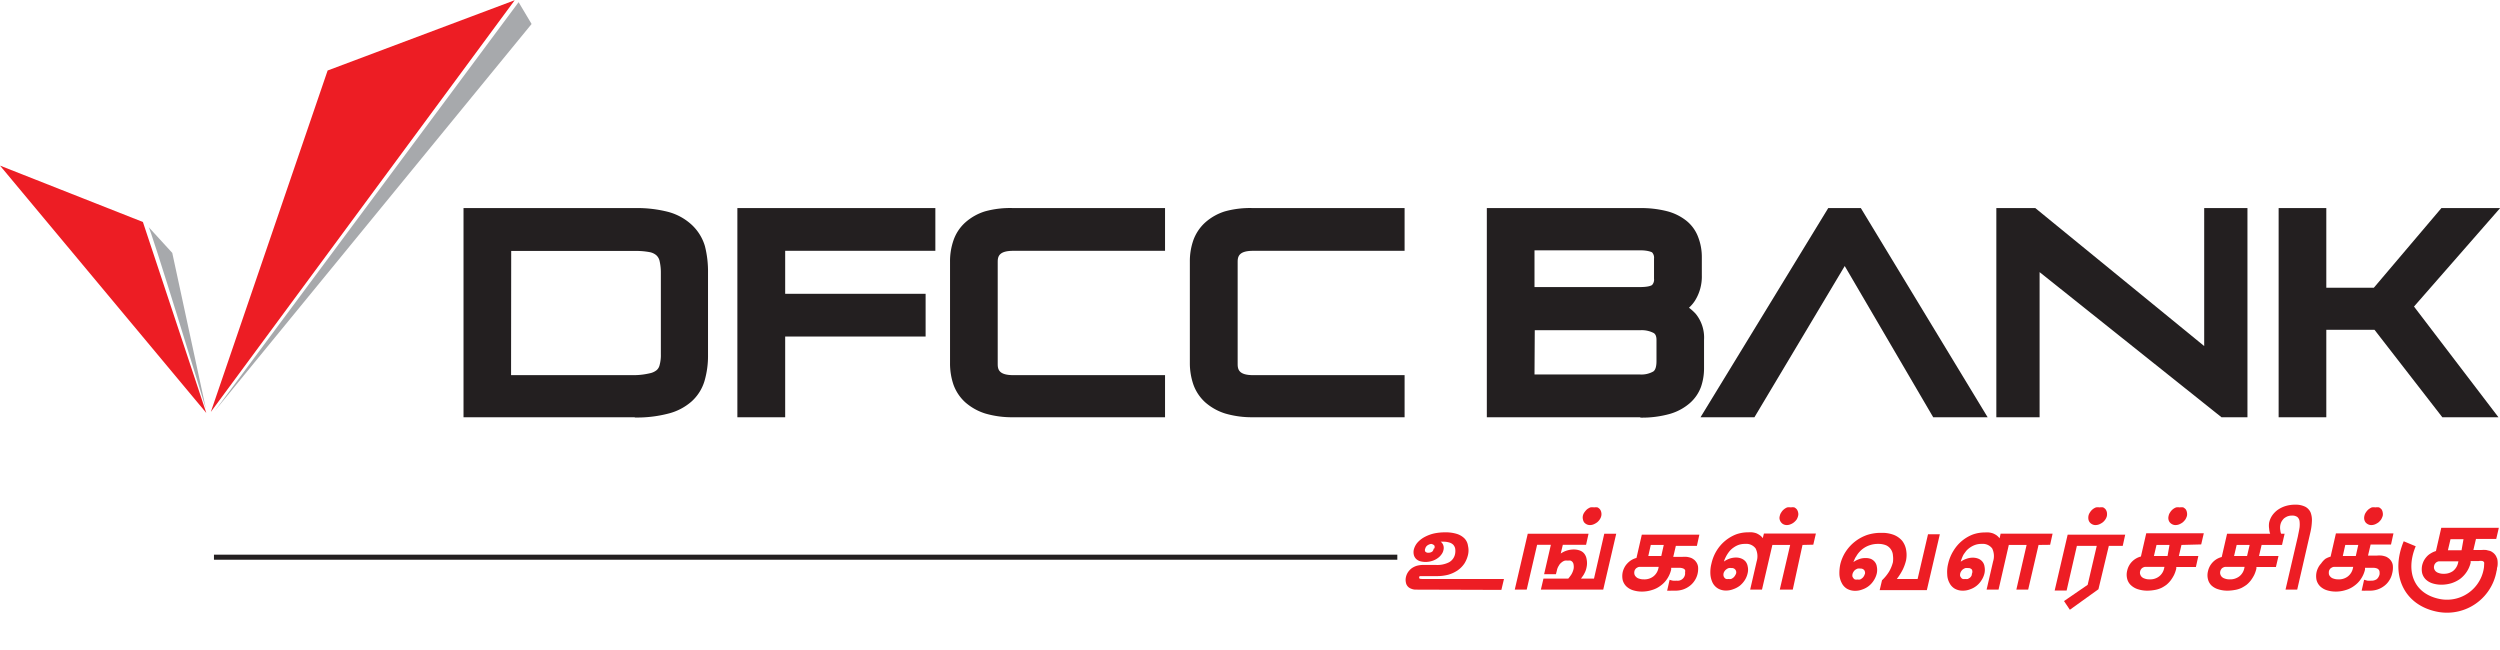 <svg id="Layer_1" width="300px" height="78px" data-name="Layer 1" xmlns="http://www.w3.org/2000/svg" viewBox="0 0 192.44 50"><defs><style>.cls-1{fill:#ed1d24;}.cls-2{fill:#a7a9ac;}.cls-3{fill:#231f20;}.cls-4{fill:none;stroke:#ed1d24;stroke-miterlimit:10;}</style></defs><title>1-03</title><path class="cls-1" d="M25.22,5.41,39.62,0,16.23,31.69Z"/><path class="cls-1" d="M11,17.07l4.88,14.7L0,12.73Z"/><path class="cls-2" d="M11.43,17.45l1.83,2,2.59,12S11.5,17.22,11.43,17.45"/><path class="cls-2" d="M39.92.15l1,1.68L16.53,31.62Z"/><path class="cls-3" d="M107.56,43.07H16.47v-.39h91.09Z"/><path class="cls-3" d="M36.21,31.57V16.49H48.87a8.92,8.92,0,0,1,2.45.28,3.67,3.67,0,0,1,1.57.83A3.12,3.12,0,0,1,53.72,19a6.74,6.74,0,0,1,.25,2v6.32a6.25,6.25,0,0,1-.25,1.88,3,3,0,0,1-.83,1.34,3.88,3.88,0,0,1-1.57.81,8.92,8.92,0,0,1-2.45.28ZM51.36,20.94a4.1,4.1,0,0,0-.12-1.07,1.4,1.4,0,0,0-.4-.68,1.68,1.68,0,0,0-.77-.37,5.78,5.78,0,0,0-1.2-.1h-10V29.34h10a5.11,5.11,0,0,0,1.2-.11,1.77,1.77,0,0,0,.77-.34,1.28,1.28,0,0,0,.4-.64,3.63,3.63,0,0,0,.12-1Z"/><path class="cls-3" d="M48.87,32.1H35.68V16H48.87a9.6,9.6,0,0,1,2.59.3,4.31,4.31,0,0,1,1.8,1,3.67,3.67,0,0,1,1,1.62A7.91,7.91,0,0,1,54.5,21v6.31a6.88,6.88,0,0,1-.27,2,3.45,3.45,0,0,1-1,1.58,4.29,4.29,0,0,1-1.79.93,9.55,9.55,0,0,1-2.59.3M36.74,31H48.87a8.67,8.67,0,0,0,2.3-.26,3.35,3.35,0,0,0,1.36-.69A2.41,2.41,0,0,0,53.22,29a6.2,6.2,0,0,0,.22-1.72V21a6.9,6.9,0,0,0-.22-1.81,2.56,2.56,0,0,0-.7-1.15,3.14,3.14,0,0,0-1.35-.71,8.67,8.67,0,0,0-2.3-.26H36.74Zm12.13-1.17H38.29V18.19H48.87a6.32,6.32,0,0,1,1.32.12,2.13,2.13,0,0,1,1,.49,1.86,1.86,0,0,1,.55.93A4.82,4.82,0,0,1,51.89,21v6.29a4.44,4.44,0,0,1-.14,1.16,1.8,1.8,0,0,1-.57.9,2.33,2.33,0,0,1-1,.45,6.13,6.13,0,0,1-1.32.12m-9.52-1.06h9.52A5.42,5.42,0,0,0,50,28.72a1.24,1.24,0,0,0,.54-.24.72.72,0,0,0,.23-.38,2.94,2.94,0,0,0,.1-.86V21a4,4,0,0,0-.1-.94.84.84,0,0,0-.25-.43,1.1,1.1,0,0,0-.52-.24,5.56,5.56,0,0,0-1.09-.09H39.35Z"/><polygon class="cls-3" points="59.91 25.36 59.91 31.57 57.3 31.57 57.3 16.49 71.5 16.49 71.5 18.72 59.91 18.72 59.91 23.13 70.72 23.13 70.72 25.36 59.91 25.36"/><path class="cls-3" d="M60.44,32.1H56.76V16H72v3.29H60.44V22.6H71.25v3.29H60.44ZM57.83,31h1.55V24.83H70.19V23.66H59.38V18.19H71V17H57.83Z"/><path class="cls-3" d="M78,31.57a6.45,6.45,0,0,1-2-.27,3.65,3.65,0,0,1-1.35-.75,2.83,2.83,0,0,1-.76-1.14,4.64,4.64,0,0,1-.23-1.48v-7.8a4.64,4.64,0,0,1,.23-1.48,2.83,2.83,0,0,1,.76-1.14A3.65,3.65,0,0,1,76,16.76a6.45,6.45,0,0,1,2-.27H89.15v2.23H78c-1.16,0-1.73.46-1.73,1.39V28c0,.93.57,1.39,1.73,1.39H89.15v2.23Z"/><path class="cls-3" d="M89.68,32.1H78a7.26,7.26,0,0,1-2.17-.29,4.25,4.25,0,0,1-1.54-.87,3.38,3.38,0,0,1-.9-1.36,5.05,5.05,0,0,1-.26-1.65v-7.8a4.9,4.9,0,0,1,.27-1.66,3.29,3.29,0,0,1,.89-1.35,4.11,4.11,0,0,1,1.54-.87A7.26,7.26,0,0,1,78,16H89.68v3.29H78c-1.11,0-1.2.44-1.2.86V28c0,.42.09.86,1.2.86H89.68ZM78,17a6,6,0,0,0-1.84.24,3.16,3.16,0,0,0-1.15.63,2.45,2.45,0,0,0-.62.94,4,4,0,0,0-.2,1.3v7.8a4,4,0,0,0,.2,1.3,2.34,2.34,0,0,0,.62.93,3.17,3.17,0,0,0,1.15.64A6,6,0,0,0,78,31H88.62V29.87H78c-2,0-2.26-1.34-2.26-1.92V20.11c0-.58.22-1.92,2.26-1.92H88.62V17Z"/><path class="cls-3" d="M96.46,31.57a6.49,6.49,0,0,1-2-.27,3.53,3.53,0,0,1-1.34-.75,2.83,2.83,0,0,1-.76-1.14,4.38,4.38,0,0,1-.23-1.48v-7.8a4.64,4.64,0,0,1,.23-1.48,2.83,2.83,0,0,1,.76-1.14,3.53,3.53,0,0,1,1.34-.75,6.49,6.49,0,0,1,2-.27h11.13v2.23H96.46c-1.15,0-1.72.46-1.72,1.39V28c0,.93.57,1.39,1.72,1.39h11.13v2.23Z"/><path class="cls-3" d="M108.12,32.1H96.46a7.24,7.24,0,0,1-2.16-.29,4.25,4.25,0,0,1-1.54-.87,3.38,3.38,0,0,1-.9-1.36,5.05,5.05,0,0,1-.27-1.65v-7.8a4.9,4.9,0,0,1,.27-1.66,3.41,3.41,0,0,1,.9-1.35,4.11,4.11,0,0,1,1.54-.87A7.24,7.24,0,0,1,96.46,16h11.66v3.29H96.46c-1.1,0-1.19.44-1.19.86V28c0,.42.09.86,1.19.86h11.66V32.1ZM96.46,17a6,6,0,0,0-1.83.24,3.08,3.08,0,0,0-1.15.63,2.34,2.34,0,0,0-.62.94,4,4,0,0,0-.2,1.3v7.8a3.78,3.78,0,0,0,.2,1.3,2.24,2.24,0,0,0,.62.93,3.12,3.12,0,0,0,1.14.64,6.13,6.13,0,0,0,1.84.24h10.6V29.87H96.46c-2,0-2.25-1.34-2.25-1.92V20.11c0-.58.22-1.92,2.25-1.92h10.6V17Z"/><path class="cls-3" d="M115,31.57V16.49h11.25a7,7,0,0,1,2,.23,3.28,3.28,0,0,1,1.31.64,2.46,2.46,0,0,1,.74,1,3.66,3.66,0,0,1,.23,1.36v1.39A2.94,2.94,0,0,1,130,22.8a1.85,1.85,0,0,1-1.19.84,2.78,2.78,0,0,1,1.3.81,2.41,2.41,0,0,1,.51,1.66v2.2a3.71,3.71,0,0,1-.21,1.24,2.37,2.37,0,0,1-.7,1,3.75,3.75,0,0,1-1.35.72,7.05,7.05,0,0,1-2.12.27ZM127.85,19.9a1,1,0,0,0-.35-.9,2.09,2.09,0,0,0-1.27-.28h-8.64v3.92h8.64a2.09,2.09,0,0,0,1.27-.28,1.07,1.07,0,0,0,.35-.9Zm.18,6.25a1,1,0,0,0-.49-1,2.41,2.41,0,0,0-1.27-.3h-8.68v4.48h8.68a2.3,2.3,0,0,0,1.27-.32,1.37,1.37,0,0,0,.49-1.24Z"/><path class="cls-3" d="M126.26,32.1H114.45V16h11.78a8.06,8.06,0,0,1,2.09.24,4,4,0,0,1,1.51.75,2.91,2.91,0,0,1,.89,1.25,4.24,4.24,0,0,1,.28,1.55v1.39a3.49,3.49,0,0,1-.53,1.95,2.73,2.73,0,0,1-.46.54,3.81,3.81,0,0,1,.52.47,2.89,2.89,0,0,1,.64,2v2.21a4.37,4.37,0,0,1-.23,1.4,3.06,3.06,0,0,1-.86,1.26,4.05,4.05,0,0,1-1.53.83,7.93,7.93,0,0,1-2.29.29M115.51,31h10.75a6.67,6.67,0,0,0,2-.24,3.1,3.1,0,0,0,1.15-.61,2,2,0,0,0,.56-.82,3.11,3.11,0,0,0,.18-1.06v-2.2a1.93,1.93,0,0,0-.38-1.31,2.19,2.19,0,0,0-1-.65l-1.93-.58,2-.45a1.35,1.35,0,0,0,.86-.61,2.53,2.53,0,0,0,.35-1.37v-1.4a3,3,0,0,0-.2-1.16,1.84,1.84,0,0,0-.58-.82,2.93,2.93,0,0,0-1.12-.54,7.16,7.16,0,0,0-1.8-.2H115.51Zm10.75-1.17h-9.2V24.34h9.2a3,3,0,0,1,1.55.36,1.56,1.56,0,0,1,.75,1.45v1.63a1.86,1.86,0,0,1-.73,1.68,2.82,2.82,0,0,1-1.57.41m-8.14-1.06h8.14a1.86,1.86,0,0,0,1-.23c.21-.14.25-.51.25-.8V26.15c0-.4-.16-.5-.23-.54a2,2,0,0,0-1-.21h-8.14Zm8.11-5.64h-9.17v-5h9.17a2.55,2.55,0,0,1,1.6.39,1.57,1.57,0,0,1,.55,1.32v1.56a1.58,1.58,0,0,1-.55,1.32,2.59,2.59,0,0,1-1.6.39m-8.11-1.07h8.11c.68,0,.89-.12.94-.16a.6.6,0,0,0,.15-.48V19.89a.6.6,0,0,0-.15-.48s-.26-.16-.94-.16h-8.11Z"/><polygon class="cls-3" points="149.12 31.57 141.99 19.42 134.75 31.57 131.85 31.57 141.03 16.49 142.94 16.49 152.06 31.57 149.12 31.57"/><path class="cls-3" d="M153,32.1h-4.19L142,20.46,135.05,32.1H130.9L140.73,16h2.51ZM149.42,31h1.7l-8.48-14h-1.31l-8.54,14h1.66L142,18.38Z"/><polygon class="cls-3" points="171.22 31.57 156.48 19.83 156.48 31.57 154.21 31.57 154.21 16.49 156.47 16.49 170.22 27.69 170.22 16.49 172.5 16.49 172.5 31.57 171.22 31.57"/><path class="cls-3" d="M173,32.1h-2L157,20.93V32.1h-3.33V16h3l13,10.62V16H173V32.1ZM171.41,31H172V17h-1.22V28.81L156.27,17h-1.53V31H156V18.73Z"/><polygon class="cls-3" points="188.25 31.57 183.03 24.84 178.53 24.84 178.53 31.57 175.92 31.57 175.92 16.49 178.53 16.49 178.53 22.62 182.97 22.62 188.17 16.49 191.27 16.49 185.13 23.52 191.25 31.57 188.25 31.57"/><path class="cls-3" d="M192.32,32.1H188l-5.22-6.73h-3.71V32.1h-3.67V16h3.67v6.13h3.66l5.2-6.13h4.52l-6.63,7.58ZM188.51,31h1.67l-5.74-7.55L190.1,17h-1.68l-5.21,6.13H178V17h-1.55V31H178V24.31h5.29Z"/><path class="cls-1" d="M109,45.37a.87.87,0,0,1-.37-.07.64.64,0,0,1-.27-.18.6.6,0,0,1-.14-.3.93.93,0,0,1,0-.4,1.11,1.11,0,0,1,.16-.39,1.32,1.32,0,0,1,.28-.3,1.5,1.5,0,0,1,.38-.19,1.87,1.87,0,0,1,.49-.07h1a2,2,0,0,0,1-.2.93.93,0,0,0,.48-.67,1.17,1.17,0,0,0,0-.41.63.63,0,0,0-.15-.28.71.71,0,0,0-.31-.17,1.53,1.53,0,0,0-.45-.06h-.2a.58.58,0,0,1,.21.31.65.65,0,0,1,0,.34.81.81,0,0,1-.16.34,1.18,1.18,0,0,1-.3.29,1.42,1.42,0,0,1-.41.2,1.7,1.7,0,0,1-.51.08,1.64,1.64,0,0,1-.46-.07A.8.8,0,0,1,109,43a.67.67,0,0,1-.17-.31.9.9,0,0,1,0-.4,1.33,1.33,0,0,1,.28-.54,2,2,0,0,1,.53-.42,3,3,0,0,1,.73-.28,4.1,4.1,0,0,1,.88-.09,2.9,2.9,0,0,1,.89.12,1.44,1.44,0,0,1,.58.34A1,1,0,0,1,113,42a1.52,1.52,0,0,1,0,.7,2.18,2.18,0,0,1-.29.68,2.06,2.06,0,0,1-.51.51,2.58,2.58,0,0,1-.71.33,3.5,3.5,0,0,1-.89.11h-1l-.25,0c-.06,0-.1,0-.11.1s.06.12.25.12h6.28l-.2.84Zm1.4-3.16a.24.24,0,0,0,0-.25.45.45,0,0,0-.24-.11.74.74,0,0,0-.29.12.45.45,0,0,0-.16.24.26.26,0,0,0,0,.23.3.3,0,0,0,.25.09.48.48,0,0,0,.29-.09A.39.39,0,0,0,110.36,42.21Z"/><path class="cls-1" d="M118.61,45.37l.2-.85h1.91a3,3,0,0,0,.24-.32,1.49,1.49,0,0,0,.17-.43.9.9,0,0,0,0-.31.4.4,0,0,0-.08-.21.33.33,0,0,0-.15-.11.45.45,0,0,0-.2,0,.73.73,0,0,0-.25,0,.69.69,0,0,0-.25.14.75.75,0,0,0-.21.25,1,1,0,0,0-.15.38l-.07.27h-.91l.52-2.26h-1.06l-.8,3.45h-.92l1-4.3h4.68l-.19.85h-1.79l-.16.67h0a1.82,1.82,0,0,1,.51-.24,1.84,1.84,0,0,1,.51-.07,1.33,1.33,0,0,1,.45.08.76.76,0,0,1,.34.24.9.9,0,0,1,.18.42,1.5,1.5,0,0,1,0,.62,1.63,1.63,0,0,1-.07.26,1.47,1.47,0,0,1-.1.22,1.06,1.06,0,0,1-.12.2l-.14.2h1l.79-3.45h.92l-1,4.3Z"/><path class="cls-1" d="M121.84,39.7a.7.7,0,0,1,.12-.28,1.5,1.5,0,0,1,.2-.23,1.1,1.1,0,0,1,.26-.15.93.93,0,0,1,.29,0,.75.75,0,0,1,.26,0,.58.58,0,0,1,.19.15.6.6,0,0,1,.1.23.67.67,0,0,1,0,.28.8.8,0,0,1-.12.27,1,1,0,0,1-.2.22,1.35,1.35,0,0,1-.26.15.72.72,0,0,1-.29.06.55.55,0,0,1-.26-.06.58.58,0,0,1-.19-.15.54.54,0,0,1-.09-.22A.62.62,0,0,1,121.84,39.7Z"/><path class="cls-1" d="M130.68,44.12a1.6,1.6,0,0,1-.23.55,1.57,1.57,0,0,1-.39.42,1.78,1.78,0,0,1-.51.27,1.87,1.87,0,0,1-.59.09h-.16l-.18,0a.45.45,0,0,1-.16,0,.4.4,0,0,1-.13,0l.19-.84a1.49,1.49,0,0,0,.25.07,1.27,1.27,0,0,0,.28,0,.58.58,0,0,0,.66-.49.88.88,0,0,0,0-.17.3.3,0,0,0,0-.16.31.31,0,0,0-.15-.12.78.78,0,0,0-.3-.05h-.62l0,.13a2.12,2.12,0,0,1-.31.72,2,2,0,0,1-.51.53,2,2,0,0,1-.66.33,2.48,2.48,0,0,1-.77.12,2.25,2.25,0,0,1-.71-.11,1.31,1.31,0,0,1-.5-.3,1.06,1.06,0,0,1-.27-.47,1.45,1.45,0,0,1,0-.62,1.48,1.48,0,0,1,.13-.35,1.34,1.34,0,0,1,.22-.31,1.58,1.58,0,0,1,.31-.26,1.61,1.61,0,0,1,.4-.17l.41-1.79h4.43l-.19.86H129l-.2.85h.68a2.17,2.17,0,0,1,.38,0,1.77,1.77,0,0,1,.29.07.75.75,0,0,1,.2.11.58.58,0,0,1,.14.12.86.86,0,0,1,.22.46A1.71,1.71,0,0,1,130.68,44.12Zm-3-.5h-1.33l-.18,0a.39.39,0,0,0-.15.06.33.33,0,0,0-.13.11.38.38,0,0,0-.08.17.54.54,0,0,0,0,.22.41.41,0,0,0,.12.2.48.48,0,0,0,.23.14,1.08,1.08,0,0,0,.38.06,1.12,1.12,0,0,0,.72-.22,1.06,1.06,0,0,0,.4-.65Zm.39-1.69h-1l-.19.85h1Z"/><path class="cls-1" d="M138.75,41.93,138,45.37H137l.8-3.44h-1.37l-.8,3.44h-.91l.5-2.17a1.35,1.35,0,0,0-.08-1,.89.89,0,0,0-.8-.35,1.53,1.53,0,0,0-.49.07,1.59,1.59,0,0,0-.39.2,1.63,1.63,0,0,0-.31.27,2.58,2.58,0,0,0-.22.31,2.7,2.7,0,0,0-.15.29,2.11,2.11,0,0,0-.08.22v0h0a1.67,1.67,0,0,1,.42-.22,1.52,1.52,0,0,1,.51-.09,1.08,1.08,0,0,1,.42.08.82.82,0,0,1,.32.23.83.83,0,0,1,.16.37,1.13,1.13,0,0,1,0,.51,1.65,1.65,0,0,1-.23.56,1.79,1.79,0,0,1-.39.43,1.83,1.83,0,0,1-.5.26,1.49,1.49,0,0,1-.55.1,1.21,1.21,0,0,1-.62-.16,1.09,1.09,0,0,1-.41-.44,1.77,1.77,0,0,1-.17-.65,2.62,2.62,0,0,1,.08-.82,3.23,3.23,0,0,1,.4-1,3.07,3.07,0,0,1,1.49-1.25,2.69,2.69,0,0,1,.94-.16,1.62,1.62,0,0,1,.31,0,1.55,1.55,0,0,1,.31.07,1.43,1.43,0,0,1,.27.15.84.84,0,0,1,.23.23h0l.09-.36h4l-.2.86Zm-5.12,2.22a.33.33,0,0,0-.35-.44.64.64,0,0,0-.2,0,.51.51,0,0,0-.18.09.54.54,0,0,0-.15.15.49.49,0,0,0-.08.18.54.54,0,0,0,0,.18.37.37,0,0,0,.07.14.28.28,0,0,0,.14.1.48.48,0,0,0,.18,0,.58.58,0,0,0,.19,0,.69.69,0,0,0,.17-.1.64.64,0,0,0,.13-.15A1,1,0,0,0,133.63,44.15Z"/><path class="cls-1" d="M137,39.7a.7.7,0,0,1,.12-.28.87.87,0,0,1,.2-.23,1,1,0,0,1,.25-.15,1,1,0,0,1,.29,0,.67.67,0,0,1,.26,0,.58.58,0,0,1,.19.15.6.6,0,0,1,.1.23.54.54,0,0,1,0,.28,1,1,0,0,1-.11.27,1.1,1.1,0,0,1-.21.22.93.93,0,0,1-.26.15.72.72,0,0,1-.29.06.58.58,0,0,1-.26-.06.54.54,0,0,1-.18-.15A.55.55,0,0,1,137,40,.5.5,0,0,1,137,39.7Z"/><path class="cls-1" d="M144.84,41a2.49,2.49,0,0,1,.95.16,1.64,1.64,0,0,1,.63.45,1.57,1.57,0,0,1,.3.67,2.2,2.2,0,0,1,0,.84,3.47,3.47,0,0,1-.25.7,4.61,4.61,0,0,1-.46.73h1.6l.8-3.44h.91l-1,4.3h-3.63l.18-.76a3.39,3.39,0,0,0,.54-.66,2.82,2.82,0,0,0,.3-.73,2,2,0,0,0,0-.53.91.91,0,0,0-.52-.77,1.56,1.56,0,0,0-.62-.11,1.91,1.91,0,0,0-.61.09,1.83,1.83,0,0,0-.83.53,1.72,1.72,0,0,0-.24.33,1.1,1.1,0,0,0-.15.28,1.22,1.22,0,0,0-.07.17h0a1.67,1.67,0,0,1,.42-.22,1.35,1.35,0,0,1,.5-.09A1.16,1.16,0,0,1,144,43a.79.79,0,0,1,.31.23.74.74,0,0,1,.16.37,1.28,1.28,0,0,1,0,.51,1.67,1.67,0,0,1-.24.56,1.65,1.65,0,0,1-.88.69,1.49,1.49,0,0,1-.55.1,1.25,1.25,0,0,1-.63-.16,1.06,1.06,0,0,1-.4-.44,1.6,1.6,0,0,1-.18-.65,3.29,3.29,0,0,1,.07-.8,3.12,3.12,0,0,1,.44-1,3.24,3.24,0,0,1,1.66-1.26A3.4,3.4,0,0,1,144.84,41Zm-1.29,3.19a.38.38,0,0,0-.05-.32.35.35,0,0,0-.3-.12.69.69,0,0,0-.2,0,.76.76,0,0,0-.18.09.5.5,0,0,0-.14.15.52.52,0,0,0-.09.36.39.39,0,0,0,.08.14.22.22,0,0,0,.13.1.48.48,0,0,0,.18,0,.69.69,0,0,0,.2,0,.62.62,0,0,0,.16-.1.47.47,0,0,0,.13-.15A.58.58,0,0,0,143.55,44.15Z"/><path class="cls-1" d="M156.92,41.93l-.8,3.44h-.91l.79-3.44h-1.37l-.79,3.44h-.92l.5-2.17a1.35,1.35,0,0,0-.07-1,.9.9,0,0,0-.8-.35,1.49,1.49,0,0,0-.49.07,1.66,1.66,0,0,0-.4.2,1.63,1.63,0,0,0-.31.27c-.08.11-.16.21-.22.31A2.7,2.7,0,0,0,151,43a1.76,1.76,0,0,0-.07.22v0h0a1.58,1.58,0,0,1,.43-.22,1.44,1.44,0,0,1,.51-.09,1.16,1.16,0,0,1,.42.08.79.79,0,0,1,.31.23.74.74,0,0,1,.16.37,1.28,1.28,0,0,1,0,.51,1.67,1.67,0,0,1-.24.56,1.65,1.65,0,0,1-.88.69,1.49,1.49,0,0,1-.55.1,1.23,1.23,0,0,1-.63-.16,1.06,1.06,0,0,1-.4-.44,1.45,1.45,0,0,1-.17-.65,2.6,2.6,0,0,1,.07-.82,3.25,3.25,0,0,1,.41-1,3,3,0,0,1,1.48-1.25,2.73,2.73,0,0,1,.94-.16,1.72,1.72,0,0,1,.32,0,1.63,1.63,0,0,1,.3.07,1.51,1.51,0,0,1,.28.15,1.25,1.25,0,0,1,.23.23h0l.08-.36h4l-.19.86Zm-5.13,2.22a.38.38,0,0,0,0-.32.35.35,0,0,0-.3-.12.69.69,0,0,0-.2,0,.76.76,0,0,0-.18.09.5.5,0,0,0-.14.15.52.52,0,0,0-.09.36.39.39,0,0,0,.08.14.26.26,0,0,0,.13.1.52.52,0,0,0,.18,0,.69.69,0,0,0,.2,0,1,1,0,0,0,.17-.1.61.61,0,0,0,.12-.15A.58.58,0,0,0,151.79,44.15Z"/><path class="cls-1" d="M161.53,45.34l-2.2,1.58-.45-.67L160.7,45l.7-3h-1.53l-.79,3.44h-.92l1-4.3h4.43l-.19.86h-1.07Z"/><path class="cls-1" d="M160.76,39.7a.7.7,0,0,1,.12-.28.92.92,0,0,1,.46-.38.92.92,0,0,1,.28,0,.76.76,0,0,1,.27,0,.58.58,0,0,1,.19.15.6.6,0,0,1,.1.23.9.9,0,0,1,0,.28.8.8,0,0,1-.12.27,1,1,0,0,1-.2.22,1.35,1.35,0,0,1-.26.15.75.75,0,0,1-.29.06.53.53,0,0,1-.26-.06.58.58,0,0,1-.19-.15.55.55,0,0,1-.1-.22A.82.82,0,0,1,160.76,39.7Z"/><path class="cls-1" d="M167.92,41.93l-.2.85h1.5l-.19.85h-1.51l0,.12a2.58,2.58,0,0,1-.17.49,3,3,0,0,1-.26.42,2.13,2.13,0,0,1-.33.34,2.55,2.55,0,0,1-.39.24,2,2,0,0,1-.53.16,3.38,3.38,0,0,1-.53.05,2.35,2.35,0,0,1-.74-.11A1.4,1.4,0,0,1,164,45a1,1,0,0,1-.26-.47,1.26,1.26,0,0,1,0-.61,1.43,1.43,0,0,1,.36-.69,1.48,1.48,0,0,1,.7-.41l.41-1.79h4.43l-.2.86Zm-1.31,1.69h-1.33l-.18,0a.52.52,0,0,0-.16.06.31.31,0,0,0-.12.11.38.38,0,0,0-.08.17.41.41,0,0,0,0,.22.49.49,0,0,0,.11.2.57.57,0,0,0,.24.14,1,1,0,0,0,.38.06,1.12,1.12,0,0,0,.72-.22,1.06,1.06,0,0,0,.4-.65Zm.39-1.69h-1l-.2.85h1.05Z"/><path class="cls-1" d="M166.93,39.7a.7.7,0,0,1,.12-.28.92.92,0,0,1,.46-.38.87.87,0,0,1,.28,0,.76.76,0,0,1,.27,0,.7.7,0,0,1,.19.15.58.58,0,0,1,.09.23.66.66,0,0,1,0,.28,1.07,1.07,0,0,1-.12.27,1.42,1.42,0,0,1-.2.22,1.35,1.35,0,0,1-.26.15.75.75,0,0,1-.29.06.53.53,0,0,1-.26-.06.58.58,0,0,1-.19-.15.55.55,0,0,1-.1-.22A.62.62,0,0,1,166.93,39.7Z"/><path class="cls-1" d="M174.09,41.93l-.2.85h1.5l-.2.85h-1.5l0,.12a2.58,2.58,0,0,1-.17.49,3,3,0,0,1-.26.42,2.13,2.13,0,0,1-.33.34,3.14,3.14,0,0,1-.39.24,2,2,0,0,1-.54.16,3.27,3.27,0,0,1-.53.05,2.29,2.29,0,0,1-.73-.11,1.32,1.32,0,0,1-.52-.3,1,1,0,0,1-.26-.47,1.26,1.26,0,0,1,0-.61,1.44,1.44,0,0,1,1.06-1.1l.41-1.79h4.43l-.2.86Zm-1.31,1.69h-1.33l-.18,0a.44.44,0,0,0-.16.06.25.25,0,0,0-.12.11.38.38,0,0,0-.08.17.41.41,0,0,0,0,.22.49.49,0,0,0,.11.2.57.57,0,0,0,.24.14,1,1,0,0,0,.38.06,1.16,1.16,0,0,0,.72-.22,1.06,1.06,0,0,0,.4-.65Zm.39-1.69h-1l-.2.85h1Z"/><path class="cls-1" d="M175.93,45.37l.95-4.09c.05-.26.1-.48.13-.68a2.07,2.07,0,0,0,0-.5.52.52,0,0,0-.17-.32.66.66,0,0,0-.4-.11,1,1,0,0,0-.36.06,1.2,1.2,0,0,0-.27.16,1.3,1.3,0,0,0-.18.23.94.94,0,0,0-.1.28,1.08,1.08,0,0,0,0,.4,1,1,0,0,0,.1.36h-.85a1.5,1.5,0,0,1-.11-.48,1.47,1.47,0,0,1,0-.47,1.6,1.6,0,0,1,.23-.54,1.79,1.79,0,0,1,.43-.44,2.16,2.16,0,0,1,.59-.29,2.56,2.56,0,0,1,.75-.11,1.68,1.68,0,0,1,.78.16.92.92,0,0,1,.41.44,1.65,1.65,0,0,1,.1.69,4.54,4.54,0,0,1-.13.9l-1,4.35Z"/><path class="cls-1" d="M184.14,44.12a1.6,1.6,0,0,1-.23.55,1.57,1.57,0,0,1-.39.42,1.78,1.78,0,0,1-.51.27,1.87,1.87,0,0,1-.59.09h-.16l-.18,0a.45.45,0,0,1-.16,0l-.13,0,.19-.84.25.07a1.29,1.29,0,0,0,.29,0,.7.7,0,0,0,.44-.12.71.71,0,0,0,.21-.37.88.88,0,0,0,0-.17.3.3,0,0,0-.05-.16.31.31,0,0,0-.15-.12.78.78,0,0,0-.3-.05h-.62l0,.13a2.12,2.12,0,0,1-.31.72,2,2,0,0,1-.51.53,2,2,0,0,1-.66.33,2.46,2.46,0,0,1-.76.12,2.27,2.27,0,0,1-.72-.11,1.31,1.31,0,0,1-.5-.3,1.06,1.06,0,0,1-.27-.47,1.45,1.45,0,0,1,0-.62,1.48,1.48,0,0,1,.13-.35,1.34,1.34,0,0,1,.22-.31A1.58,1.58,0,0,1,179,43a1.61,1.61,0,0,1,.4-.17l.41-1.79h4.43l-.19.86h-1.57l-.2.85h.68a2.17,2.17,0,0,1,.38,0,1.77,1.77,0,0,1,.29.07.75.75,0,0,1,.2.11.58.58,0,0,1,.14.12.8.8,0,0,1,.22.46A1.71,1.71,0,0,1,184.14,44.12Zm-3-.5h-1.33l-.17,0a.38.38,0,0,0-.16.06.33.33,0,0,0-.13.11.38.38,0,0,0-.08.17.81.81,0,0,0,0,.22.41.41,0,0,0,.12.2.48.48,0,0,0,.23.14,1.08,1.08,0,0,0,.38.06,1.12,1.12,0,0,0,.72-.22,1.06,1.06,0,0,0,.4-.65Zm.39-1.69h-1l-.19.85h1Z"/><path class="cls-1" d="M182,39.7a.7.7,0,0,1,.12-.28,1.1,1.1,0,0,1,.2-.23,1.28,1.28,0,0,1,.25-.15,1,1,0,0,1,.29,0,.76.76,0,0,1,.27,0,.7.7,0,0,1,.19.15.58.58,0,0,1,.09.23.66.66,0,0,1,0,.28,1.59,1.59,0,0,1-.12.27,1.42,1.42,0,0,1-.2.22,1.35,1.35,0,0,1-.26.15.75.75,0,0,1-.29.06.53.53,0,0,1-.26-.06.58.58,0,0,1-.19-.15A.55.55,0,0,1,182,40,.62.62,0,0,1,182,39.7Z"/><path class="cls-1" d="M191.25,43.62a.81.81,0,0,0,0-.16.25.25,0,0,0,0-.17.49.49,0,0,0-.15-.12.8.8,0,0,0-.3,0h-.62l0,.13a2.16,2.16,0,0,1-.31.71,2.18,2.18,0,0,1-.51.54,2.46,2.46,0,0,1-.67.33,2.68,2.68,0,0,1-.76.11,2.25,2.25,0,0,1-.71-.11,1.31,1.31,0,0,1-.5-.3,1.06,1.06,0,0,1-.27-.47,1.45,1.45,0,0,1,0-.62,1.66,1.66,0,0,1,.13-.35,1.6,1.6,0,0,1,.22-.31,1.26,1.26,0,0,1,.31-.25,1.62,1.62,0,0,1,.4-.18l.41-1.79h4.43l-.2.86h-1.56l-.2.85H191a2.17,2.17,0,0,1,.38,0l.29.07a.75.75,0,0,1,.2.11.84.84,0,0,1,.36.58,1.71,1.71,0,0,1,0,.55,2,2,0,0,1-.23.56m-2.76-1h-1.51a.52.52,0,0,0-.16.06.41.41,0,0,0-.12.11.38.38,0,0,0-.08.17.45.45,0,0,0,0,.23.52.52,0,0,0,.11.19.57.57,0,0,0,.24.14,1,1,0,0,0,.38.06,1.18,1.18,0,0,0,.72-.21,1.11,1.11,0,0,0,.4-.66Zm.39-1.7h-1l-.2.85h1.05Z"/><path class="cls-4" d="M191.72,43a3.37,3.37,0,0,1-4.07,3.57c-2.22-.47-3.1-2.47-2.16-4.73"/></svg>